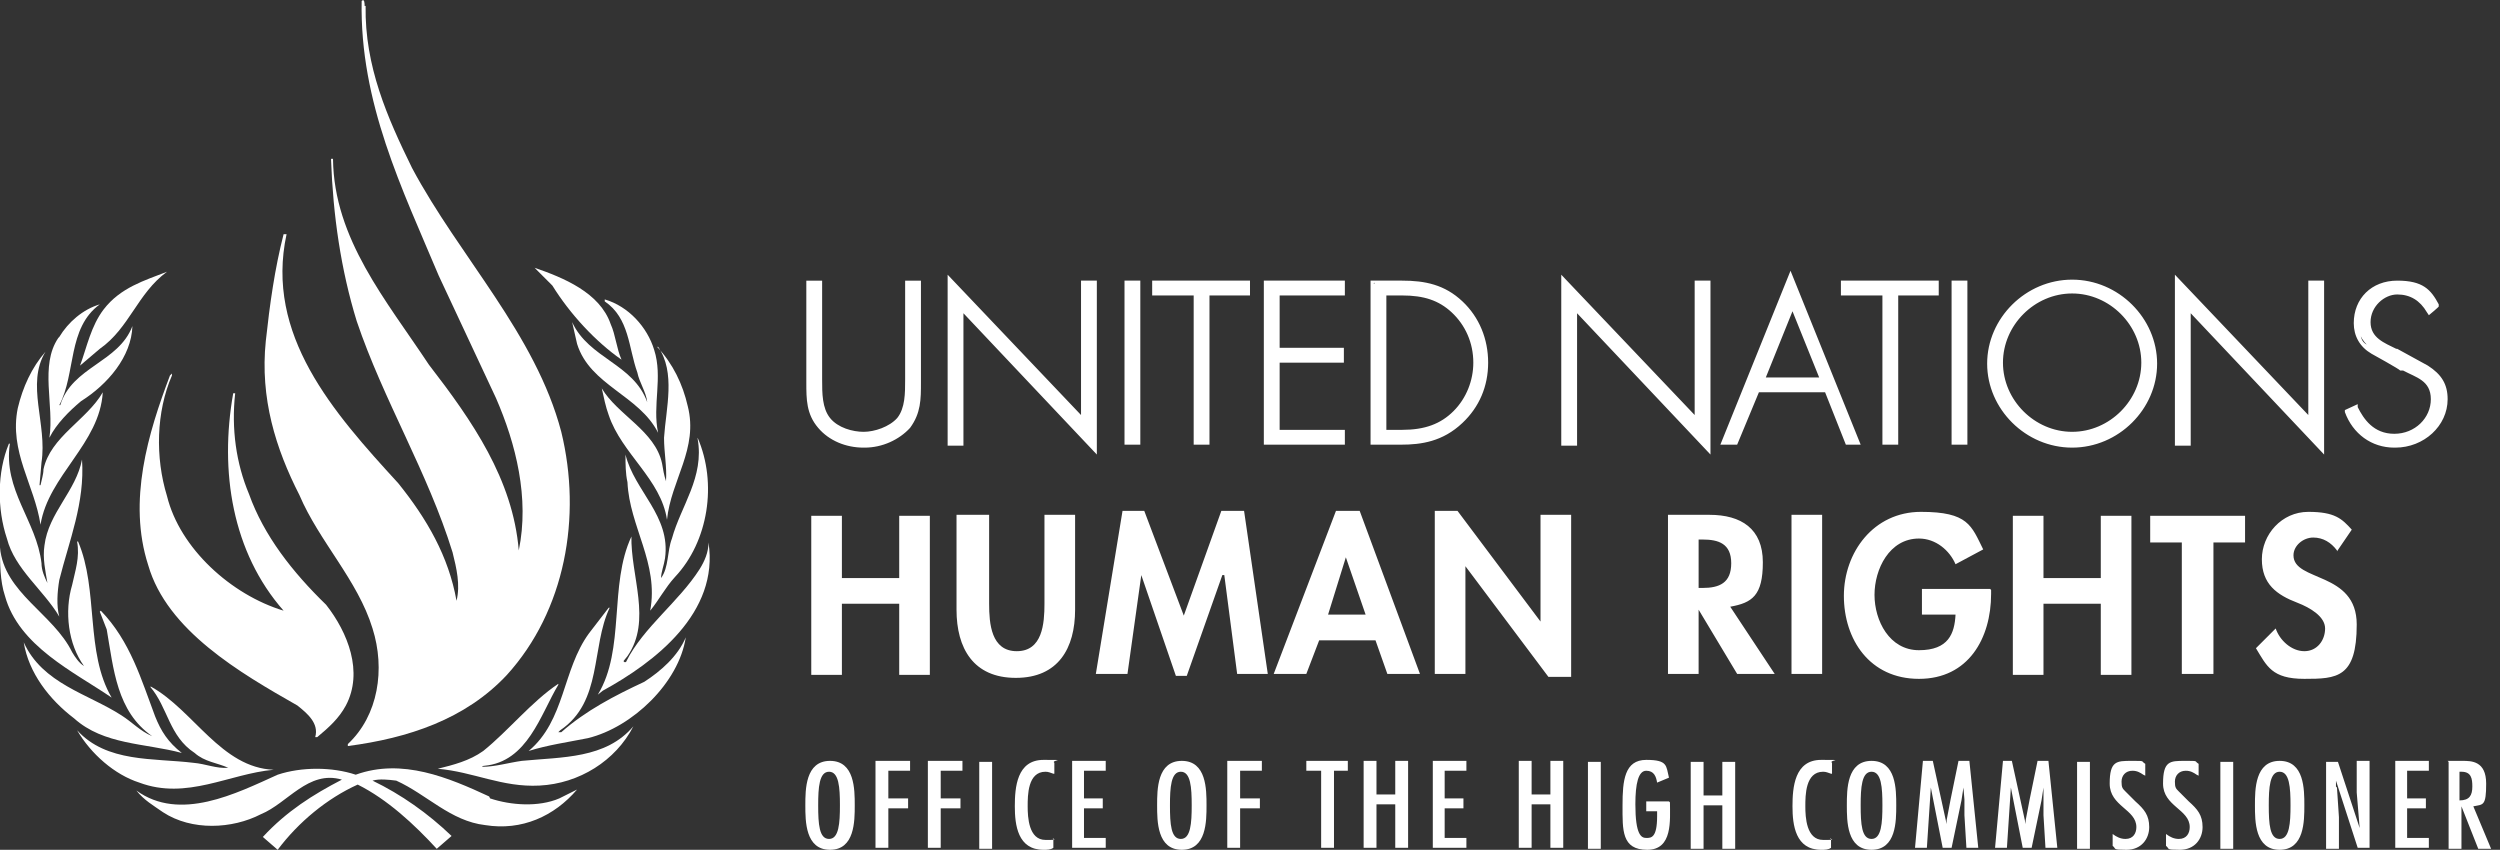 <?xml version="1.0" encoding="UTF-8"?>
<svg id="Layer_1" xmlns="http://www.w3.org/2000/svg" version="1.1" viewBox="0 0 253 86">
  <rect x="0" y="0" width="253" height="86" fill="#333333" stroke="none"/>
  <!-- Generator: Adobe Illustrator 29.3.1, SVG Export Plug-In . SVG Version: 2.1.0 Build 151)  -->
  <defs>
    <style>
      .st0 {
        fill: #fff;
      }
    </style>
  </defs>
  <path class="st0" d="M54.1,27.1l1.8,1.8c1.8,2.9,4.4,5.7,7,7.5-.5-1.1-.6-2.5-1.1-3.6-1.1-3.2-4.8-4.7-7.7-5.7ZM16.9,27.5c-2.3.9-4.7,1.6-6.4,3.8-1.3,1.7-1.7,3.8-2.4,5.7l2-1.7c3-2.1,3.8-5.6,6.8-7.8Z"/>
  <path class="st0" d="M61.2,30.5c2.5,1.7,2.4,4.7,3.3,7.2.2,1,.9,2,1,3-1.4-3.9-5.9-4.4-7.6-8.1l.5,2.2c1.3,4.2,6.3,5.2,8.2,9-.6-2.8.5-5.6-.4-8.4-.7-2.3-2.6-4.4-5-5.1h0ZM5.9,34.2c-1.9,2.8-.4,6.8-.9,10.1.7-1.4,2-2.7,3.2-3.7,2.7-1.7,5.1-4.5,5.2-7.6-1.4,3.7-6.1,4.1-7.3,8h-.1c1.7-3.2.8-7.8,4.1-10.2-1.7.5-3.2,1.8-4.1,3.3Z"/>
  <path class="st0" d="M66.6,35.1c1.8,2.6.8,6.2.6,9.2,0,1.5.3,2.9.2,4.4-.2-.6-.3-1.2-.4-1.8-.7-3.3-4.5-4.9-6.1-7.6.2.9.4,1.9.7,2.7,1.3,3.9,5.3,6.5,5.9,10.6.4-4,3.2-7.2,2.1-11.5-.5-2.2-1.5-4.3-3.1-6h0ZM4.6,35.6c-1.4,1.6-2.3,3.6-2.8,5.7-.9,4.4,1.7,7.8,2.3,11.8.8-5,6-8.2,6.3-13.4-1.6,2.8-5.3,4.5-6,7.8,0,.5-.2,1.1-.3,1.6h-.1c0-.1.2-2.3.2-2.3.6-3.9-1.6-7.9.4-11.2Z"/>
  <path class="st0" d="M70.6,44.4c.7,3.9-1.7,6.8-2.6,10.1-.5,1.3-.3,2.9-1.1,4,0-.6.3-1.3.4-2,.6-4.3-3.1-6.8-4-10.5,0,1,0,1.9.2,2.8.2,4.5,3.2,8.2,2.3,13,.9-1.1,1.5-2.3,2.5-3.4,3.4-3.6,4.3-9.5,2.3-14.1h0ZM.9,44.9c-1.2,2.9-1.2,6.6-.2,9.6.8,3.1,3.7,5.2,5.3,7.9-.3-1.1-.2-2.5,0-3.7,1-4,2.6-7.8,2.3-12.2-.6,3.2-3.4,5.4-3.8,8.7-.2,1.3.1,2.6.3,3.8-.3-.6-.6-1.3-.6-2-.5-4.3-3.9-7.4-3.2-12.1Z"/>
  <path class="st0" d="M63.9,54.3c-2.3,4.9-.6,11.4-3.4,16l.5-.4c5.3-2.9,11.8-7.9,10.7-15,0,1-.4,1.9-.9,2.7-2.1,3.3-5.7,5.9-7.4,9.3,0,.1-.2.2-.3,0l.4-.5c2.5-3.6.3-8.1.4-12.2ZM7.8,54.8c.3,1.6-.2,3-.5,4.4-.8,2.7-.4,6,1.2,8.2-.5-.3-.9-.9-1.2-1.4C5.4,62.1.4,60,0,55.4c0,1.6,0,3.4.5,4.9,1.4,5.1,7,7.7,10.8,10.3-2.7-4.6-1.3-10.9-3.4-15.8Z"/>
  <path class="st0" d="M61.6,61.5l-2,2.6c-2.7,3.7-2.4,8.8-6.1,11.9,1.9-.6,4-.9,6-1.3,4.5-1.1,9.2-5.6,9.9-10.2-.8,1.9-2.5,3.4-4.2,4.5-3,1.4-5.9,2.9-8.4,5.1h-.3l.2-.2c4.3-2.9,3.1-8.4,5-12.4h0ZM10.1,61.9l.7,1.8c.7,4,1,8.3,4.6,10.8h0c-1.2-.5-2-1.4-3.1-2.1-3.4-2.2-8-3.2-9.9-7.4.5,3.1,2.6,5.8,5.1,7.7,3,2.7,7.2,2.5,10.9,3.5-1.4-1.1-2.1-2.2-2.7-3.7-1.4-3.7-2.5-7.6-5.5-10.7h0Z"/>
  <path class="st0" d="M56.5,69.2c-2.7,1.8-5.1,4.8-7.6,6.8-1.4,1-3,1.4-4.6,1.8,3.6.3,6.5,1.9,10.3,1.7,4-.2,7.7-2.5,9.5-6-2.8,3.3-7.2,3.1-11.3,3.5-1.4.2-2.7.6-4,.6,0,0,0-.1.2-.1,4.4-.4,5.7-5.2,7.5-8.2ZM15.2,69.5c1.8,2.1,1.9,5,4.5,6.7,1,.9,2.3,1,3.4,1.5-1.2.1-2.3-.4-3.5-.5-4.1-.5-8.8,0-11.8-3.3,1.4,2.4,3.8,4.5,6.3,5.3,4.8,1.8,9.1-.9,13.6-1.3-5.3-.2-8.1-6-12.4-8.4h0Z"/>
  <path class="st0" d="M49.5,80.6c-4.1-1.9-8.8-3.9-13.5-2.2-2.4-.8-5.5-.8-7.9,0-4.2,1.9-9.9,4.8-14.3,1.6.8,1,1.7,1.5,2.7,2.2,2.9,1.9,7,1.7,9.9.2,2.7-1.1,4.8-4.5,8.2-3.5-2.9,1.5-5.6,3.2-8,5.8l1.5,1.3c2.1-2.8,5-5.2,8.1-6.6,3,1.5,5.7,4,8,6.5l1.5-1.3c-2.4-2.3-5.1-4.2-8-5.6.7-.2,1.6-.1,2.4,0,3.1,1.4,5.5,4.1,9,4.5,3.7.6,7-.9,9.3-3.6l-1.8.9c-2.1.9-4.9.7-7,0h0ZM37,.6c-.1,6.1,2.2,11.3,4.7,16.4,4.8,9,12.5,16.8,15.1,26.7,2.1,8.6.4,18.1-5.5,24.6-4.2,4.5-10,6.4-16.1,7.2v-.2c3.1-2.9,3.8-7.6,2.5-11.7-1.5-4.9-5.4-8.8-7.4-13.5-2.4-4.7-4-9.8-3.4-15.6.4-3.7.9-7.3,1.8-10.8,0,0,.2,0,.3,0-2.2,10.2,4.7,18,11.3,25.2,2.9,3.6,5.1,7.4,5.9,11.9.4-1.6,0-3.3-.4-4.9-2.5-8.1-7-15.4-9.7-23.4-1.6-5.2-2.4-10.7-2.6-16.4,0,0,.1-.1.2,0,.1,8.1,5.4,14.3,9.7,20.8,4.4,5.7,8.5,11.6,9.1,18.8h0c1.1-5.3-.3-10.8-2.3-15.4l-5.8-12.4c-3.7-8.8-8-17.5-7.8-27.8.3-.3.3.3.3.5h0Z"/>
  <path class="st0" d="M17.4,38c-1.6,3.7-1.7,8.3-.5,12.2,1.3,5.3,6.5,10,11.8,11.6-5.2-5.9-6.5-14.1-5.1-22,0,0,.1,0,.2,0-.4,3.6.1,7.1,1.4,10.2,1.5,4.2,4.4,7.9,7.8,11.2,2.2,2.8,3.8,6.8,2,10.2-.7,1.3-1.7,2.2-2.9,3.2h-.2c.4-1.4-.8-2.4-1.8-3.2-5.8-3.3-13.2-7.6-15.1-14.2-2.1-6.5,0-13.4,2.2-19.2l.2-.2s0,.2,0,.2ZM91.9,28.7h1v10c0,1.6,0,3-1.1,4.4-1.1,1.2-2.7,1.9-4.4,1.9s-3.3-.6-4.4-1.9c-1.1-1.3-1.1-2.7-1.1-4.4v-10h1v9.7c0,1.4,0,3,.8,4,.8,1,2.4,1.6,3.6,1.6s2.8-.5,3.6-1.6c.8-1.1.8-2.6.8-4v-9.7h0ZM87.4,45.3c-1.8,0-3.5-.7-4.6-2-1.2-1.4-1.2-2.9-1.2-4.6v-10.3h1.6v10c0,1.4,0,2.9.8,3.9.8,1,2.3,1.4,3.4,1.4s2.6-.5,3.4-1.4c.8-1,.8-2.5.8-3.9v-10h1.6v10.3c0,1.7,0,3.1-1.1,4.6-1.1,1.2-2.8,2-4.6,2ZM82.3,29v9.7c0,1.6,0,2.9,1,4.2,1,1.1,2.5,1.8,4.1,1.8s3.2-.7,4.2-1.8c1-1.3,1-2.6,1-4.2v-9.7h-.5v9.4c0,1.5,0,3.1-.9,4.2-.9,1.1-2.6,1.7-3.8,1.7s-2.9-.5-3.8-1.7c-.9-1.1-.9-2.7-.9-4.2v-9.4s-.5,0-.5,0ZM110.7,45.3l-13.5-14.3v13.8h-1v-16.3l13.5,14.2v-14h1v16.6ZM111,46l-13.5-14.3v13.4h-1.6v-17.3l13.5,14.2v-13.6h1.6v17.6h0ZM96.9,30.2l13.5,14.3v-15.6h-.5v14.4l-13.5-14.2v15.3h.5v-14.2h0ZM115.1,44.8h-1v-16.1h1v16.1ZM115.4,45h-1.6v-16.6h1.6v16.6ZM114.4,44.5h.5v-15.5h-.5v15.5ZM122.2,44.8h-1v-15.1h-4.1v-1h9.3v1h-4.2s0,15.1,0,15.1ZM122.4,45h-1.6v-15.1h-4.2v-1.5h9.9v1.5h-4.1v15.1ZM121.4,44.5h.5v-15.1h4.1v-.4h-8.8v.4h4.2v15.1ZM129.2,29.7v5.8h6.5v1h-6.5v7.3h6.6v1h-7.7v-16.1h7.7v1s-6.6,0-6.6,0ZM136.1,45h-8.2v-16.6h8.2v1.5h-6.6v5.3h6.5v1.5h-6.5v6.8h6.6v1.5h0ZM128.5,44.5h7.1v-.4h-6.6v-7.9h6.5v-.4h-6.5v-6.4h6.6v-.4h-7.1v15.5h0ZM139,28.7h2.9c2.3,0,4.2.4,6,2,1.7,1.6,2.6,3.7,2.6,6s-.9,4.3-2.5,5.9c-1.8,1.7-3.7,2.1-6,2.1h-2.9v-16.1h0ZM141.8,43.8c2.1,0,3.9-.4,5.4-1.9,1.4-1.4,2.1-3.2,2.1-5.1,0-2-.8-4-2.3-5.3-1.5-1.4-3.2-1.7-5.2-1.7h-1.9v14.1h1.9ZM141.9,45h-3.2v-16.6h3.2c2.3,0,4.3.4,6.1,2.1,1.7,1.6,2.6,3.8,2.6,6.2s-.9,4.5-2.6,6.1c-2,1.9-4.2,2.2-6.2,2.2h0ZM139.2,44.5h2.6c2.2,0,4.1-.3,5.8-2,1.5-1.5,2.4-3.5,2.4-5.7s-.9-4.3-2.5-5.8c-1.7-1.6-3.6-1.9-5.8-1.9h-2.6v15.5s0,0,0,0ZM141.8,44.1h-2.1v-14.7h2.1c1.7,0,3.6.2,5.4,1.8,1.6,1.4,2.4,3.4,2.4,5.6,0,2-.8,3.9-2.2,5.3-1.4,1.4-3.1,2-5.6,2h0ZM140.3,43.5h1.6c2.3,0,3.9-.6,5.2-1.9,1.3-1.3,2-3.1,2-4.9,0-2-.8-3.8-2.2-5.1-1.3-1.2-2.8-1.7-5-1.7h-1.6v13.6ZM172.9,45.3l-13.5-14.3v13.8h-1v-16.3l13.5,14.2v-14h1v16.6ZM173.1,46l-13.5-14.3v13.4h-1.6v-17.3l13.5,14.2v-13.6h1.6v17.6ZM159.1,30.2l13.5,14.3v-15.6h-.5v14.4l-13.5-14.2v15.3h.5s0-14.2,0-14.2ZM177.9,39.5l-2.1,5.3h-1l6.7-16.6,6.7,16.6h-1l-2.1-5.3h-7ZM181.4,30.8l-3.1,7.8h6.3l-3.1-7.8ZM188.5,45h-1.7l-2.1-5.3h-6.7l-2.2,5.3h-1.7l7.1-17.6,7.1,17.6h0ZM187.3,44.5h.4l-6.3-15.6-6.3,15.5h.4l2.2-5.3h7.4l2.1,5.3h0ZM185,38.8h-7.1l3.6-8.8,3.5,8.8ZM178.7,38.2h5.4l-2.7-6.7-2.7,6.7ZM191.8,44.8h-1v-15.1h-4.1v-1h9.3v1h-4.1v15.1h0ZM192.1,45h-1.6v-15.1h-4.2v-1.5h9.9v1.5h-4.1v15.1h0ZM191.1,44.5h.5v-15.1h4.1v-.4h-8.8v.4h4.2v15.1h0ZM198.8,44.8h-1v-16.1h1v16.1h0ZM199.1,45h-1.6v-16.6h1.6v16.6h0ZM198.1,44.5h.5v-15.5h-.5v15.5h0ZM218,36.7c0,4.5-3.8,8.2-8.3,8.2s-8.3-3.7-8.3-8.2,3.8-8.2,8.3-8.2,8.3,3.7,8.3,8.2ZM202.4,36.7c0,4,3.3,7.3,7.3,7.3s7.3-3.3,7.3-7.3-3.3-7.3-7.3-7.3c-4,0-7.3,3.3-7.3,7.3ZM209.7,45.3c-4.7,0-8.6-3.9-8.6-8.5s3.9-8.5,8.6-8.5,8.6,3.9,8.6,8.5-3.9,8.5-8.6,8.5ZM209.7,28.8c-4.4,0-8,3.6-8,8s3.7,8,8,8,8-3.6,8-8-3.7-8-8-8ZM209.7,44.3c-4.1,0-7.6-3.5-7.6-7.6s3.5-7.6,7.6-7.6,7.6,3.5,7.6,7.6-3.5,7.6-7.6,7.6ZM209.7,29.7c-3.8,0-7,3.2-7,7s3.2,7,7,7,7-3.2,7-7-3.2-7-7-7h0ZM235,45.3l-13.5-14.3v13.8h-1v-16.3l13.5,14.2v-14h1v16.6h0ZM235.2,46l-13.5-14.3v13.4h-1.6v-17.3l13.5,14.2v-13.6h1.6v17.6h0ZM221.2,30.2l13.5,14.3v-15.6h-.5v14.4l-13.5-14.2v15.3h.5v-14.2h0ZM245.8,31.3c-.7-1.1-1.7-1.9-3.3-1.9s-3,1.4-3,3.1,1.6,2.4,2.9,3l3.1,1.6c1.2.8,1.8,1.7,1.8,3.2,0,2.7-2.4,4.7-5,4.7s-4-1.4-4.7-3.4l.9-.4c.7,1.7,1.9,2.9,3.9,2.9s4-1.7,4-3.8-1.9-2.6-3.2-3.3l-2.9-1.5c-1.1-.7-1.7-1.6-1.7-2.9,0-2.4,1.7-4.1,4.1-4.1s3.1.9,3.9,2.3l-.7.6h0ZM242.3,45.3c-2.3,0-4.2-1.4-5-3.6v-.2c0,0,1.3-.6,1.3-.6v.3c.6,1.2,1.6,2.7,3.7,2.7s3.7-1.6,3.7-3.5-1.5-2.2-2.8-2.9h-.3c0-.1-2.9-1.7-2.9-1.7-1.2-.7-1.8-1.8-1.8-3.1,0-2.5,1.8-4.3,4.4-4.3s3.4.9,4.2,2.4v.2c.1,0-1,.9-1,.9l-.2-.3c-.7-1.2-1.7-1.8-3-1.8s-2.7,1.2-2.7,2.8,1.4,2.1,2.6,2.7h.1c0,0,3.1,1.7,3.1,1.7,1.4.9,2,1.9,2,3.4,0,2.7-2.4,4.9-5.3,4.9ZM238,41.7c.8,1.9,2.4,3,4.4,3s4.7-2,4.7-4.4-.5-2.2-1.7-3l-3.2-1.6c-1.3-.6-2.9-1.4-2.9-3.2s1.5-3.3,3.3-3.3,2.5.6,3.3,1.8l.3-.2c-.7-1.2-2.1-1.9-3.6-1.9-2.3,0-3.8,1.6-3.8,3.8s.5,2,1.5,2.6l3.2,1.7c1.4.7,3.1,1.5,3.1,3.4s-1.9,4.1-4.2,4.1-3.2-1-4-2.8c0,0-.4.2-.4.2ZM91,58.5v-6.3h3.1v16.1h-3.1v-7.2h-5.8v7.2h-3.1v-16.1h3.1v6.3s5.8,0,5.8,0ZM97,52.1h3.1v9c0,2,.2,4.8,2.8,4.8s2.8-2.8,2.8-4.8v-9h3.1v9.6c0,3.9-1.7,6.9-6,6.9s-6-3-6-6.9c0,0,0-9.6,0-9.6ZM123.7,58.2h0l-3.6,10.2h-1.1l-3.5-10.2h0l-1.4,10h-3.2l2.7-16.5h2.2l4,10.6,3.8-10.6h2.3l2.4,16.5h-3.1l-1.3-10ZM133.5,64.8l-1.3,3.4h-3.3l6.3-16.5h2.4l6.1,16.5h-3.3l-1.2-3.4h-5.6ZM136.2,56.4h0l-1.8,5.8h3.8l-2-5.8h0ZM145.2,51.7h2.3l8.4,11.2h0v-10.8h3.1v16.4h-2.3l-8.4-11.2h0v10.9h-3.1v-16.5h0,0ZM179.6,68.2h-3.8l-3.9-6.5h0v6.5h-3.1v-16.1h4.2c3.2,0,5.4,1.4,5.4,4.8s-1.1,4.1-3.3,4.5l4.5,6.8h0ZM171.9,59.5h.4c1.7,0,2.9-.5,2.9-2.5s-1.3-2.4-2.9-2.4h-.4v4.8s0,0,0,0ZM184.4,68.2h-3.1v-16.1h3.1v16.1ZM201.5,59.7v.4c0,4.5-2.3,8.6-7.3,8.6s-7.6-4-7.6-8.4,3-8.5,7.8-8.5,5.1,1.4,6.3,3.8l-2.8,1.5c-.6-1.4-2-2.6-3.7-2.6-3,0-4.5,3.1-4.5,5.7s1.5,5.6,4.5,5.6,3.6-1.7,3.7-3.6h-3.4v-2.6s6.9,0,6.9,0ZM212.6,58.5v-6.3h3.1v16.1h-3.1v-7.2h-5.8v7.2h-3.1v-16.1h3.1v6.3s5.8,0,5.8,0ZM223.9,68.2h-3.1v-13.3h-3.2v-2.7h9.6v2.7h-3.2v13.3h0ZM236.5,55.7c-.6-.8-1.4-1.3-2.4-1.3s-2,.8-2,1.8c0,2.7,6.4,1.6,6.4,7s-2,5.5-5.3,5.5-3.8-1.3-4.9-3.1l2-2c.4,1.2,1.6,2.3,2.9,2.3s2.1-1.1,2.1-2.3-1.5-2.1-2.8-2.6c-2.1-.8-3.6-1.9-3.6-4.4s2-4.8,4.7-4.8,3.4.7,4.4,1.8l-1.5,2.2h0ZM86.5,81.5c0,1.6,0,4.5-2.5,4.5s-2.5-2.9-2.5-4.5,0-4.5,2.5-4.5,2.5,2.9,2.5,4.5ZM82.8,81.5c0,1.9.1,3.4,1.1,3.4s1.1-1.6,1.1-3.4-.1-3.4-1.1-3.4-1.1,1.6-1.1,3.4ZM92.1,77v1h-2.2v2.8h2v1h-2v4h-1.3v-8.8s3.5,0,3.5,0ZM97.4,77v1h-2.2v2.8h2v1h-2v4h-1.3v-8.8s3.5,0,3.5,0ZM100.4,85.9h-1.3v-8.8h1.3v8.8ZM106.6,78.3c-.3-.1-.5-.2-.8-.2-1.8,0-1.8,2.4-1.8,3.5s.1,3.4,1.8,3.4.5,0,.8-.2v1c-.3.2-.6.2-1,.2-2.6,0-2.9-2.5-2.9-4.4s.2-4.7,2.9-4.7.7,0,1.1.3c0,0,0,1.1,0,1.1ZM111.9,77v1h-2.2v2.8h1.9v1h-1.9v3h2.2v1h-3.4v-8.8s3.4,0,3.4,0ZM122.1,81.5c0,1.6,0,4.5-2.5,4.5s-2.5-2.9-2.5-4.5,0-4.5,2.5-4.5,2.5,2.9,2.5,4.5ZM118.4,81.5c0,1.9.1,3.4,1.1,3.4s1.1-1.6,1.1-3.4-.1-3.4-1.1-3.4-1.1,1.6-1.1,3.4ZM127.7,77v1h-2.2v2.8h2v1h-2v4h-1.3v-8.8s3.5,0,3.5,0ZM136.4,77v1h-1.4v7.8h-1.3v-7.8h-1.5v-1h4.2ZM139.3,77v3.4h1.9v-3.4h1.3v8.8h-1.3v-4.4h-1.9v4.4h-1.3v-8.8h1.3ZM148.4,77v1h-2.2v2.8h1.9v1h-1.9v3h2.2v1h-3.4v-8.8s3.4,0,3.4,0ZM155,77v3.4h1.9v-3.4h1.3v8.8h-1.3v-4.4h-1.9v4.4h-1.3v-8.8h1.3ZM162,85.9h-1.3v-8.8h1.3v8.8ZM169,81.2h0c0,1.8.3,4.8-2.3,4.8s-2.5-2-2.5-4.5.2-4.6,2.4-4.6,2,.6,2.3,1.8l-1.2.5c-.1-.6-.3-1.2-1.1-1.2s-1.1,1.3-1.1,3.4c0,3.1.6,3.4,1.1,3.4s1.1,0,1.1-2.2v-.5h-1.1v-1h2.3s0,0,0,0ZM172.4,77.1v3.4h1.9v-3.4h1.3v8.8h-1.3v-4.4h-1.9v4.4h-1.3v-8.8h1.3ZM185.3,78.3c-.3-.1-.5-.2-.8-.2-1.8,0-1.8,2.4-1.8,3.5s.1,3.4,1.8,3.4.5,0,.8-.2v1c-.3.2-.6.2-1,.2-2.6,0-2.9-2.5-2.9-4.4s.2-4.7,2.9-4.7.7,0,1.1.3v1.1s0,0,0,0ZM191.9,81.5c0,1.6,0,4.5-2.5,4.5s-2.5-2.9-2.5-4.5,0-4.5,2.5-4.5,2.5,2.9,2.5,4.5h0ZM188.3,81.5c0,1.9.1,3.4,1.1,3.4s1.1-1.6,1.1-3.4-.1-3.4-1.1-3.4-1.1,1.6-1.1,3.4h0ZM195.6,77l1.4,6.4h0v-.4s.4-2.1.4-2.1l.8-3.9h1.1l.9,8.8h-1.2l-.2-3.3v-1.6c0,0-.1-1.2-.1-1.2h0l-.2,1.3-1,4.8h-.9l-1.2-6.1h0l-.4,6.1h-1.2l.8-8.8h1.1ZM203.6,77l1.4,6.4h0v-.4s.4-2.1.4-2.1l.8-3.9h1.1l.9,8.8h-1.2l-.2-3.3v-1.6c0,0,0-1.2,0-1.2h0l-.2,1.3-1,4.8h-.9l-1.2-6.1h0l-.4,6.1h-1.2l.8-8.8h1.1,0ZM211.5,85.9h-1.3v-8.8h1.3v8.8ZM216.9,78.4c-.3-.2-.6-.4-1.1-.4-.7,0-1.1.5-1.1,1.1s.1.7.4,1l1,1c.9.8,1.4,1.4,1.4,2.6s-.8,2.3-2.3,2.3-1-.1-1.4-.4v-1.2c.4.3.8.5,1.3.5.8,0,1.1-.6,1.1-1.2,0-1.8-2.7-2.1-2.7-4.4s.7-2.3,2.2-2.3.9,0,1.4.3v1.2s0,0,0,0ZM222.3,78.4c-.3-.2-.6-.4-1.1-.4-.7,0-1.1.5-1.1,1.1s.1.7.4,1l1,1c.9.8,1.4,1.4,1.4,2.6s-.8,2.3-2.3,2.3-1-.1-1.4-.4v-1.2c.4.3.8.5,1.3.5.8,0,1.1-.6,1.1-1.2,0-1.8-2.7-2.1-2.7-4.4s.7-2.3,2.2-2.3.9,0,1.4.3c0,0,0,1.2,0,1.2ZM226,85.9h-1.3v-8.8h1.3v8.8ZM233.2,81.5c0,1.6,0,4.5-2.5,4.5s-2.5-2.9-2.5-4.5,0-4.5,2.5-4.5,2.5,2.9,2.5,4.5ZM229.6,81.5c0,1.9.1,3.4,1.1,3.4s1.1-1.6,1.1-3.4-.1-3.4-1.1-3.4-1.1,1.6-1.1,3.4ZM236.5,79.7l.2,3v3.2h-1.3v-8.8h1.2l2.2,6.7h0s-.3-3.6-.3-3.6v-3.2h1.3v8.8h-1.2l-2.2-6.8h0s0,.6,0,.6h0ZM245.8,77v1h-2.2v2.8h1.9v1h-1.9v3h2.2v1h-3.4v-8.8s3.4,0,3.4,0ZM247.7,77h1.5c.9,0,2.4,0,2.4,2.3s-.3,2.1-1.3,2.3l1.8,4.3h-1.3l-1.7-4.3h0v4.3h-1.3v-8.8ZM250.2,79.6c0-.8-.1-1.5-1.1-1.5h-.2v2.9c1,0,1.3-.5,1.3-1.4Z"/>
</svg>